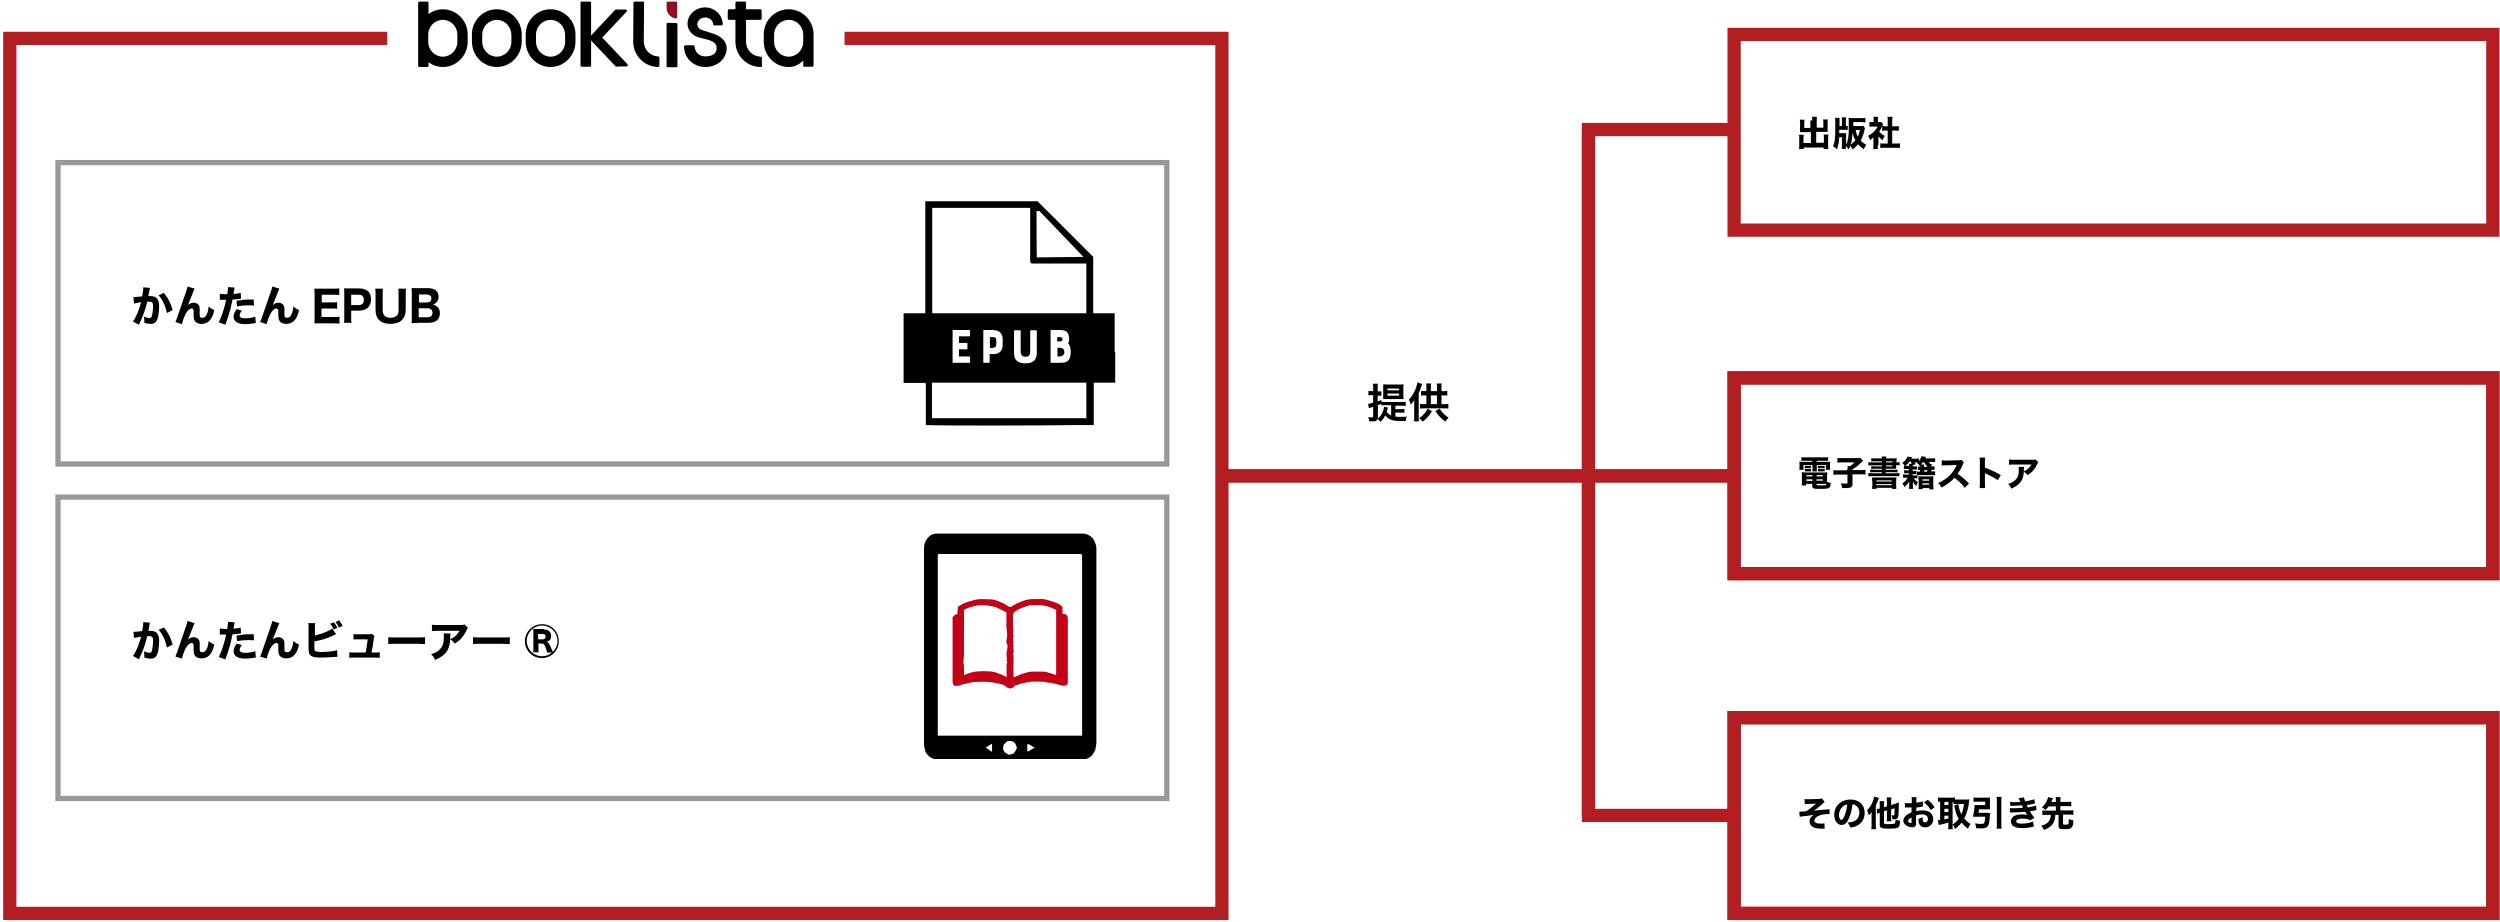 <?xml version="1.0" encoding="utf-8"?>
<!-- Generator: Adobe Illustrator 25.3.1, SVG Export Plug-In . SVG Version: 6.00 Build 0)  -->
<svg version="1.1" xmlns="http://www.w3.org/2000/svg" xmlns:xlink="http://www.w3.org/1999/xlink" x="0px" y="0px" width="944px"
	 height="348px" viewBox="0 0 944 348" style="enable-background:new 0 0 944 348;" xml:space="preserve">
<style type="text/css">
	.st0{fill:#8F0E1F;}
	.st1{fill:none;stroke:#B31E23;stroke-width:5;stroke-miterlimit:10;}
	.st2{fill:none;stroke:#989999;stroke-width:2;stroke-miterlimit:10;}
	.st3{fill:#C40017;}
</style>
<g id="レイヤー_1">
	<g id="レイヤー_1_2_">
		<g id="レイヤー_1_1_">
		</g>
	</g>
</g>
<g id="cont">
	<g>
		<g>
			<g>
				<g>
					<g>
						<g>
							<g>
								<path d="M252.2,25.4c-0.3,0-0.5-0.2-0.5-0.5V9.1c0-0.1,0-0.3,0.2-0.4c0.1-0.1,0.2-0.1,0.4-0.1l3,0.1c0.3,0,0.5,0.2,0.5,0.5
									v15.7c0,0.3-0.2,0.5-0.5,0.5H252.2z"/>
							</g>
							<g>
								<path d="M167.2,25.3c-1.7,0-3.4-0.5-4.8-1.4l-0.6-0.4v1.3c0,0.3-0.2,0.5-0.5,0.5h-2.9c-0.3,0-0.5-0.2-0.5-0.5V1.1
									c0-0.3,0.2-0.5,0.5-0.5h2.9c0.3,0,0.5,0.2,0.5,0.5v4.2l0.6-0.4c1.5-0.9,3.1-1.4,4.8-1.4c5.2,0,9.4,4.3,9.4,9.5v2.7
									C176.6,21,172.4,25.3,167.2,25.3L167.2,25.3z M167.2,7.5c-3,0-5.5,2.5-5.5,5.6v2.7c0,3.1,2.5,5.6,5.5,5.6
									c3,0,5.5-2.5,5.5-5.6v-2.7C172.7,10,170.3,7.5,167.2,7.5L167.2,7.5z"/>
							</g>
							<g>
								<path d="M303.8,25.3c-0.3,0-0.5-0.2-0.5-0.5v-1.9c-1.9,1.7-3.4,2.4-5.5,2.4c-5.2,0-9.4-4.3-9.4-9.6v-2.7
									c0-5.3,4.2-9.5,9.4-9.5c5.2,0,9.4,4.3,9.4,9.5v11.7c0,0.3-0.2,0.5-0.5,0.5H303.8z M297.8,7.5c-3,0-5.5,2.5-5.5,5.6v2.7
									c0,3.1,2.5,5.6,5.5,5.6c3,0,5.5-2.5,5.5-5.6v-2.7C303.3,10,300.9,7.5,297.8,7.5L297.8,7.5z"/>
							</g>
							<g>
								<path d="M187.6,25.3c-5.2,0-9.4-4.3-9.4-9.6v-2.7c0-5.3,4.2-9.5,9.4-9.5c5.2,0,9.4,4.3,9.4,9.5v2.7
									C197,21,192.7,25.3,187.6,25.3L187.6,25.3z M187.6,7.5c-3,0-5.5,2.5-5.5,5.6v2.7c0,3.1,2.5,5.6,5.5,5.6c3,0,5.5-2.5,5.5-5.6
									v-2.7C193,10,190.6,7.5,187.6,7.5L187.6,7.5z"/>
							</g>
							<g>
								<path d="M207.9,25.3c-5.2,0-9.4-4.3-9.4-9.6v-2.7c0-5.3,4.2-9.5,9.4-9.5c5.2,0,9.4,4.3,9.4,9.5v2.7
									C217.3,21,213,25.3,207.9,25.3L207.9,25.3z M207.9,7.5c-3,0-5.5,2.5-5.5,5.6v2.7c0,3.1,2.5,5.6,5.5,5.6c3,0,5.5-2.5,5.5-5.6
									v-2.7C213.3,10,210.9,7.5,207.9,7.5L207.9,7.5z"/>
							</g>
							<g>
								<path d="M287.1,25.3c-5.2-0.1-9.4-4.3-9.4-9.6V7.5h-2.4c-0.3,0-0.5-0.2-0.5-0.5V4c0-0.3,0.2-0.5,0.5-0.5h2.4V1.1
									c0-0.3,0.2-0.5,0.5-0.5h3c0.3,0,0.5,0.2,0.5,0.5v2.4h5.4c0.3,0,0.5,0.2,0.5,0.5v3c0,0.3-0.2,0.5-0.5,0.5h-5.4v8.3
									c0,3,2.4,5.5,5.5,5.6c0.3,0,0.5,0.2,0.5,0.5v3c0,0.1-0.1,0.3-0.2,0.4C287.4,25.3,287.3,25.3,287.1,25.3L287.1,25.3z"/>
							</g>
							<g>
								<path d="M248.5,25.3c-5.2-0.1-9.4-4.3-9.4-9.6l0.1-14.6c0-0.3,0.2-0.5,0.5-0.5h3c0.1,0,0.3,0.1,0.4,0.1
									c0.1,0.1,0.1,0.2,0.1,0.4l-0.1,14.6c0,3,2.4,5.5,5.4,5.6c0.3,0,0.5,0.2,0.5,0.5v3c0,0.1-0.1,0.3-0.1,0.4
									C248.8,25.3,248.6,25.3,248.5,25.3L248.5,25.3z"/>
							</g>
							<g>
								<path d="M266.3,25.3c-4.4,0-8-3.4-8-7.6c0-0.1,0-0.3,0.1-0.4c0.1-0.1,0.2-0.2,0.4-0.2h3c0.3,0,0.5,0.2,0.5,0.5
									c0.1,2.1,1.8,3.7,4,3.7c1.6,0,4.3-0.4,4.3-3.1c0-1.2-0.6-2.1-2-2.7c-0.8-0.4-1.6-0.6-2.5-0.8c-0.7-0.2-1.4-0.3-2.4-0.6
									c-2-0.6-4.1-2.5-4.1-5.1c0-3.4,3-6.2,6.7-6.2c3.5,0,6.5,2.8,6.6,6.2c0,0.1-0.1,0.3-0.1,0.4c-0.1,0.1-0.2,0.2-0.4,0.2h-2.6
									c-0.3,0-0.5-0.2-0.5-0.5c-0.1-1.4-1.4-2.5-3-2.5c-1.7,0-3,1.2-3,2.6c0,0.8,0.6,1.7,1.4,2c0.8,0.3,1.6,0.6,2.5,0.8l0.2,0.1
									c0.6,0.2,1.3,0.4,2.2,0.7c1.1,0.4,4.8,1.8,4.8,5.6C274.2,22.3,270.9,25.3,266.3,25.3L266.3,25.3z"/>
							</g>
							<g>
								<path d="M232.9,25.3c-0.1,0-0.3-0.1-0.4-0.2l-9.3-9.8v9.4c0,0.3-0.2,0.5-0.5,0.5h-3c-0.3,0-0.5-0.2-0.5-0.5V1.1
									c0-0.3,0.2-0.5,0.5-0.5h3c0.3,0,0.5,0.2,0.5,0.5v12.3l9-9.6c0.1-0.1,0.2-0.2,0.4-0.2h3.6c0.2,0,0.4,0.1,0.5,0.3
									c0.1,0.2,0,0.4-0.1,0.5l-9.2,9.8l9.5,10c0.1,0.2,0.2,0.4,0.1,0.6c-0.1,0.2-0.3,0.3-0.5,0.3H232.9z"/>
							</g>
						</g>
						<path class="st0" d="M255.2,7C255.2,7,255.2,7,255.2,7c-2-0.3-3.5-2-3.5-4V1.1c0-0.3,0.2-0.5,0.5-0.5h3c0.1,0,0.3,0.1,0.4,0.1
							c0.1,0.1,0.1,0.2,0.1,0.4v5.4c0,0.1-0.1,0.3-0.2,0.4C255.5,7,255.3,7,255.2,7L255.2,7z"/>
					</g>
				</g>
			</g>
			<g>
				<polyline class="st1" points="146.2,14.5 3.7,14.5 3.7,344.9 461.4,344.9 461.4,14.5 318.9,14.5 				"/>
			</g>
			<rect x="21.9" y="61.4" class="st2" width="418.7" height="113.8"/>
			<g>
				<path d="M50.4,112.2C50.5,112.2,50.5,112.2,50.4,112.2c0.6,0,2.5-0.2,3.3-0.3c0.3-1.7,0.4-2.6,0.4-3.2c0-0.1,0-0.1,0-0.2
					l2.5,0.2c0,0.2-0.1,0.3-0.1,0.5c0,0-0.1,0.8-0.4,2.1c-0.1,0.3-0.1,0.3-0.1,0.5c0.4,0,0.6,0,0.8,0c1.1,0,2,0.3,2.5,0.9
					c0.5,0.7,0.8,1.4,0.8,2.9c0,2.9-0.5,5.1-1.3,6c-0.5,0.5-1,0.7-1.9,0.7c-0.7,0-1.4-0.1-2.4-0.4c0-0.4,0-0.5,0-0.7
					c0-0.6,0-1-0.2-1.7c0.8,0.4,1.7,0.6,2.3,0.6c0.4,0,0.6-0.3,0.8-0.9c0.2-0.8,0.4-2.4,0.4-3.6c0-0.8-0.1-1.2-0.4-1.4
					c-0.2-0.2-0.5-0.3-1-0.3c-0.3,0-0.4,0-0.8,0c-0.6,2.6-1.4,5.1-2.9,8.2c-0.1,0.3-0.2,0.3-0.3,0.5l-2.2-1.2
					c1.1-1.4,2.4-4.6,3.1-7.3c-1.1,0.2-2.2,0.4-2.7,0.5L50.4,112.2z M61.9,110.6c1.6,1.9,2.6,4,3.3,6.5l-2.2,1.1
					c-0.5-2.7-1.6-5-3.1-6.7L61.9,110.6z"/>
				<path d="M73.5,109c-0.2,0.5-0.3,0.5-0.6,1.4c-0.1,0.2-0.1,0.2-0.8,2l-1.1,2.8c0.8-0.7,1.4-0.9,2.2-0.9c0.7,0,1.4,0.3,1.8,0.9
					c0.3,0.4,0.4,0.8,0.4,1.5c0,0.3,0,0.7,0,1.4c0,1.2,0,1.5,0.3,1.7c0.1,0.1,0.4,0.2,0.7,0.2c0.8,0,1.4-0.5,1.8-1.6
					c0.3-0.7,0.5-1.7,0.6-2.7c0.7,0.7,1.1,0.9,2.1,1.4c-0.3,1.5-0.7,2.6-1.4,3.5c-0.8,1.1-2,1.7-3.4,1.7c-1,0-1.8-0.3-2.3-0.8
					c-0.5-0.6-0.7-1.2-0.7-2.4c0-0.1,0-0.7,0-1.2c0-0.1,0-0.1,0-0.2c0-0.4,0-0.6-0.1-0.8c-0.1-0.2-0.3-0.4-0.6-0.4
					c-0.8,0-1.7,0.8-2.4,2.2c-0.5,1-1.1,2.7-1.3,3.7l-2.5-0.8c0.3-0.5,0.3-0.5,2.9-8.1c1.3-3.7,1.6-4.6,1.7-5.3L73.5,109z"/>
				<path d="M83,110.9c0.6,0.1,1.3,0.2,2.3,0.2c0.1,0,0.1,0,0.5,0c0.1-0.8,0.3-1.9,0.3-2.4c0,0,0-0.1,0-0.3l2.5,0.2
					c-0.1,0.4-0.1,0.4-0.3,1.6c-0.1,0.4-0.1,0.5-0.1,0.8c1.1-0.1,1.8-0.2,2.7-0.4l0.1,2.2c-0.3,0-0.3,0-0.9,0.1
					c-0.7,0.1-1.4,0.2-2.3,0.2c-0.3,1.4-0.5,2.4-0.9,4c-0.5,1.7-0.7,2.3-1.4,4.4c-0.2,0.4-0.3,0.8-0.4,1.1l-2.5-0.9
					c1.1-2.1,2.2-5.6,2.8-8.5H85l-1.7,0c-0.1,0-0.2,0-0.3,0L83,110.9z M91.3,117.3c-0.6,0.8-0.8,1.2-0.8,1.8c0,0.8,0.7,1.1,2.3,1.1
					c1.1,0,2.7-0.3,3.6-0.6l0.2,2.4c-0.3,0-0.4,0-0.8,0.1c-1.3,0.2-2.1,0.3-3.1,0.3c-1.5,0-2.5-0.2-3.3-0.7
					c-0.7-0.4-1.2-1.2-1.2-2.1s0.3-1.7,1.2-2.9L91.3,117.3z M95.9,115.4c-0.8-0.1-1.2-0.1-2.1-0.1c-1.7,0-2.7,0.1-4.3,0.4l-0.2-2.1
					c2.4-0.4,3.2-0.5,5-0.5c0.4,0,0.5,0,1.5,0L95.9,115.4z"/>
				<path d="M105.5,109c-0.2,0.5-0.3,0.5-0.6,1.4c-0.1,0.2-0.1,0.2-0.8,2l-1.1,2.8c0.8-0.7,1.4-0.9,2.2-0.9c0.7,0,1.4,0.3,1.8,0.9
					c0.3,0.4,0.4,0.8,0.4,1.5c0,0.3,0,0.7,0,1.4c0,1.2,0,1.5,0.3,1.7c0.1,0.1,0.4,0.2,0.7,0.2c0.8,0,1.4-0.5,1.8-1.6
					c0.3-0.7,0.5-1.7,0.6-2.7c0.7,0.7,1.1,0.9,2.1,1.4c-0.3,1.5-0.7,2.6-1.4,3.5c-0.8,1.1-2,1.7-3.4,1.7c-1,0-1.8-0.3-2.3-0.8
					c-0.5-0.6-0.7-1.2-0.7-2.4c0-0.1,0-0.7,0-1.2c0-0.1,0-0.1,0-0.2c0-0.4,0-0.6-0.1-0.8c-0.1-0.2-0.3-0.4-0.6-0.4
					c-0.8,0-1.7,0.8-2.4,2.2c-0.5,1-1.1,2.7-1.3,3.7l-2.5-0.8c0.3-0.5,0.3-0.5,2.9-8.1c1.3-3.7,1.6-4.6,1.7-5.3L105.5,109z"/>
				<path d="M128.2,122.2c-0.6-0.1-1.2-0.1-2.2-0.1h-5.1c-1.1,0-1.5,0-2.2,0c0.1-0.6,0.1-1.2,0.1-2.2v-8.7c0-0.9,0-1.4-0.1-2.2
					c0.7,0,1.1,0,2.2,0h5c0.9,0,1.4,0,2.2-0.1v2.5c-0.7-0.1-1.2-0.1-2.2-0.1h-4.4v2.9h3.6c0.9,0,1.5,0,2.2-0.1v2.5
					c-0.7-0.1-1.2-0.1-2.2-0.1h-3.7v3.2h4.6c1,0,1.5,0,2.2-0.1V122.2z"/>
				<path d="M129.9,122c0.1-0.7,0.1-1.3,0.1-2.2v-8.7c0-0.8,0-1.4-0.1-2.2c0.7,0,1.2,0,2.2,0h3.4c1.6,0,2.8,0.4,3.6,1.2
					c0.7,0.7,1,1.7,1,2.9c0,1.3-0.4,2.3-1.1,3.1c-0.8,0.8-2,1.2-3.6,1.2h-2.8v2.4c0,0.9,0,1.6,0.1,2.2H129.9z M135.4,115.2
					c1.3,0,2-0.7,2-2c0-0.6-0.2-1.1-0.5-1.4c-0.3-0.4-0.8-0.5-1.6-0.5h-2.7v3.9H135.4z"/>
				<path d="M153.3,109c-0.1,0.6-0.1,1.2-0.1,2.3v5.6c0,3.5-2.1,5.4-5.7,5.4c-1.9,0-3.5-0.5-4.4-1.5c-0.9-0.9-1.3-2.2-1.3-3.9v-5.6
					c0-1.1,0-1.7-0.1-2.3h2.9c-0.1,0.6-0.1,1.2-0.1,2.3v5.6c0,1,0.2,1.7,0.6,2.2c0.5,0.6,1.3,0.9,2.4,0.9c1.1,0,2-0.4,2.5-1
					c0.4-0.5,0.5-1.2,0.5-2.1v-5.6c0-1.1,0-1.7-0.1-2.3H153.3z"/>
				<path d="M157.6,122c-1.1,0-1.5,0-2.2,0c0.1-0.7,0.1-1.2,0.1-2.3v-8.7c0-0.8,0-1.4-0.1-2.2c0.8,0,1,0,2.2,0h4c2.5,0,4,1.2,4,3.2
					c0,1-0.3,1.7-0.9,2.3c-0.3,0.3-0.6,0.4-1.2,0.7c0.7,0.2,1.1,0.4,1.6,0.8c0.7,0.6,1,1.4,1,2.5c0,2.3-1.5,3.6-4.3,3.6H157.6z
					 M161.2,114.2c1.1,0,1.7-0.6,1.7-1.5c0-0.9-0.6-1.5-1.7-1.5h-3v3H161.2z M158.2,119.8h3.2c1.2,0,1.9-0.6,1.9-1.7s-0.7-1.7-2-1.7
					h-3.2V119.8z"/>
			</g>
			<line class="st1" x1="461.4" y1="179.7" x2="654.8" y2="179.7"/>
			<line class="st1" x1="461.4" y1="179.7" x2="654.8" y2="179.7"/>
			<line class="st1" x1="599.8" y1="48.9" x2="599.8" y2="307.9"/>
			<polyline class="st1" points="654.8,48.9 599.8,48.9 599.8,307.9 654.8,307.9 			"/>
			<rect x="654.8" y="13" class="st1" width="286.5" height="73.9"/>
			<rect x="654.8" y="142.7" class="st1" width="286.5" height="73.9"/>
			<rect x="654.8" y="142.7" class="st1" width="286.5" height="73.9"/>
			<rect x="654.8" y="271" class="st1" width="286.5" height="73.9"/>
			<rect x="654.8" y="271" class="st1" width="286.5" height="73.9"/>
			<path d="M420.9,133c0-0.2,0-0.4,0-0.6v-14.1h-8.1c0-7.2,0-14.3,0-21.3c-0.9-0.9-1.8-1.8-2.7-2.7c-0.9-0.9-1.8-1.8-2.7-2.7
				c-0.9-0.9-1.7-1.7-2.6-2.6c-0.9-0.9-1.7-1.7-2.6-2.6c-0.9-0.9-1.8-1.8-2.7-2.7c-0.9-0.9-1.7-1.8-2.6-2.6
				c-0.9-0.8-5.1-5.1-5.1-5.1c-0.4,0-0.8,0-1.3,0c-12.9,0-25.7,0-38.5,0c-0.8,0-1.7,0-2.5,0c0,0-0.1,0-0.1,0c0,14.1,0,28.2,0,42.3
				h-8.2v26.3h0.1c0,0,0,0,0,0c2.7,0,5.3,0,7.9,0c0.1,0,0.1,0,0.2,0.1c0.1,0,0.1,0.1,0.2,0.2c0,4.3,0,8.7,0,13.1c0,0.8,0,1.7,0,2.5
				c7.1,0.3,43.6,0.2,57.8,0h5.6v-0.2c0-0.8,0-1.6,0-2.4c0-4.4,0-8.9,0-13.4c2.7,0,5.3,0,8.1,0v-6.9c0-0.8,0-1.6,0-2.4
				c0-0.1,0-0.2,0-0.3V133z M410.2,99.5c0,6.3,0,12.5,0,18.8H352c0,0,0,0,0,0V78.5h37c0,6.8,0,13.7,0,20.5c0.2,0.2,0.3,0.3,0.5,0.5
				C396.3,99.5,403.2,99.5,410.2,99.5z M391.4,79.7c0.4,0,0.7,0,1.1,0c0.2,0.2,16.6,17.3,16.6,17.3l-17.6,0.2
				C391.4,94.7,391.4,80.6,391.4,79.7z M351.9,157.9v-13.4h0.8c0.5,0,1.1,0,1.6,0c18.6,0,37.2,0,55.9,0c0,4.4,0,8.9,0,13.4H351.9z
				 M359.8,137c-0.1,0-0.1-0.1-0.1-0.2v-12c0-0.1,0-0.2,0.1-0.2h6.3c0.1,0,0.2,0.1,0.2,0.2v2c0,0.1-0.1,0.2-0.2,0.2h-4v2.5h3.1
				c0.1,0,0.1,0.1,0.1,0.2v2c0,0.1,0,0.2-0.1,0.2h-3.1v2.7h4c0.1,0,0.2,0.1,0.2,0.2v2c0,0.1-0.1,0.2-0.2,0.2H359.8z M375.3,124.7
				c1,0,1.9,0.3,2.4,0.9c0.6,0.6,0.9,1.4,0.9,2.5v2.3c0,1-0.3,1.8-0.9,2.4c-0.6,0.6-1.4,0.9-2.4,0.9h-1.6v3.1c0,0.1-0.1,0.2-0.2,0.2
				h-2.1c-0.1,0-0.1-0.1-0.1-0.2v-12c0-0.1,0-0.2,0.1-0.2H375.3z M376.2,129.9v-1.2c0-0.6-0.1-1-0.4-1.2c-0.3-0.2-0.8-0.3-1.5-0.2
				h-0.5v4.1h0.5c0.6,0,1.1-0.1,1.4-0.3C376,130.9,376.2,130.5,376.2,129.9z M389,132.7v-7.8c0-0.1,0.1-0.2,0.2-0.2h2.1
				c0.1,0,0.2,0.1,0.2,0.2v8.4c0,2.6-1.4,3.9-4.3,3.9c-1.4,0-2.4-0.3-3.2-0.9c-0.7-0.6-1.1-1.6-1.1-3v-8.4c0-0.1,0.1-0.2,0.2-0.2
				h2.1c0.1,0,0.2,0.1,0.2,0.2v7.8c0,1.3,0.6,2,1.7,2h0.2c0.6,0,1-0.2,1.3-0.5C388.9,133.8,389,133.4,389,132.7z M403.7,127.9
				c0,0.8-0.1,1.4-0.4,1.8c0.7,0.6,1,1.7,1,3.3c0,1.6-0.4,2.7-1.1,3.3c-0.6,0.5-1.5,0.7-2.8,0.7h-3.6c-0.1,0-0.1-0.1-0.1-0.2v-12
				c0-0.1,0-0.2,0.1-0.2h3c1.3,0,2.2,0.2,2.8,0.5C403.4,125.8,403.7,126.6,403.7,127.9z M399.2,127.2v1.7h1.1c0.3,0,0.5-0.1,0.7-0.2
				c0.2-0.1,0.2-0.3,0.2-0.6c0-0.6-0.4-0.8-1.3-0.8H399.2z M399.9,134.6c0.6,0,1-0.1,1.4-0.4c0.4-0.3,0.6-0.7,0.6-1.2
				c0-0.5-0.1-0.9-0.4-1.2c-0.3-0.3-0.7-0.5-1.1-0.5h-1.1v3.3H399.9z"/>
			<rect x="21.9" y="187.7" class="st2" width="418.7" height="113.8"/>
			<g>
				<path d="M50.4,238.6C50.5,238.6,50.5,238.6,50.4,238.6c0.6,0,2.5-0.2,3.3-0.3c0.3-1.7,0.4-2.6,0.4-3.2c0-0.1,0-0.1,0-0.2
					l2.5,0.2c0,0.2-0.1,0.3-0.1,0.5c0,0-0.1,0.8-0.4,2.1c-0.1,0.3-0.1,0.3-0.1,0.5c0.4,0,0.6,0,0.8,0c1.1,0,2,0.3,2.5,0.9
					c0.5,0.7,0.8,1.4,0.8,2.9c0,2.9-0.5,5.1-1.3,6c-0.5,0.5-1,0.7-1.9,0.7c-0.7,0-1.4-0.1-2.4-0.4c0-0.4,0-0.5,0-0.7
					c0-0.6,0-1-0.2-1.7c0.8,0.4,1.7,0.6,2.3,0.6c0.4,0,0.6-0.3,0.8-0.9c0.2-0.8,0.4-2.4,0.4-3.7c0-0.8-0.1-1.2-0.4-1.4
					c-0.2-0.2-0.5-0.3-1-0.3c-0.3,0-0.4,0-0.8,0c-0.6,2.6-1.4,5.1-2.9,8.2c-0.1,0.3-0.2,0.3-0.3,0.5l-2.2-1.2
					c1.1-1.4,2.4-4.6,3.1-7.3c-1.1,0.2-2.2,0.4-2.7,0.5L50.4,238.6z M61.9,236.9c1.6,1.9,2.6,4,3.3,6.5l-2.2,1.1
					c-0.5-2.7-1.6-5-3.1-6.7L61.9,236.9z"/>
				<path d="M73.5,235.3c-0.2,0.5-0.3,0.5-0.6,1.4c-0.1,0.2-0.1,0.2-0.8,2l-1.1,2.8c0.8-0.7,1.4-0.9,2.2-0.9c0.7,0,1.4,0.3,1.8,0.9
					c0.3,0.4,0.4,0.8,0.4,1.5c0,0.3,0,0.7,0,1.4c0,1.2,0,1.5,0.3,1.7c0.1,0.1,0.4,0.2,0.7,0.2c0.8,0,1.4-0.5,1.8-1.6
					c0.3-0.7,0.5-1.7,0.6-2.7c0.7,0.7,1.1,0.9,2.1,1.4c-0.3,1.5-0.7,2.6-1.4,3.5c-0.8,1.1-2,1.7-3.4,1.7c-1,0-1.8-0.3-2.3-0.8
					c-0.5-0.6-0.7-1.2-0.7-2.4c0-0.1,0-0.7,0-1.2c0-0.1,0-0.1,0-0.2c0-0.4,0-0.6-0.1-0.8c-0.1-0.2-0.3-0.4-0.6-0.4
					c-0.8,0-1.7,0.8-2.4,2.2c-0.5,1-1.1,2.7-1.3,3.7l-2.5-0.8c0.3-0.5,0.3-0.5,2.9-8.1c1.3-3.7,1.6-4.6,1.7-5.3L73.5,235.3z"/>
				<path d="M83,237.3c0.6,0.1,1.3,0.2,2.3,0.2c0.1,0,0.1,0,0.5,0c0.1-0.8,0.3-1.9,0.3-2.4c0,0,0-0.1,0-0.3l2.5,0.2
					c-0.1,0.4-0.1,0.4-0.3,1.6c-0.1,0.4-0.1,0.5-0.1,0.8c1.1-0.1,1.8-0.2,2.7-0.4l0.1,2.2c-0.3,0-0.3,0-0.9,0.1
					c-0.7,0.1-1.4,0.2-2.3,0.2c-0.3,1.4-0.5,2.4-0.9,4c-0.5,1.7-0.7,2.3-1.4,4.4c-0.2,0.4-0.3,0.8-0.4,1.1l-2.5-0.9
					c1.1-2.1,2.2-5.6,2.8-8.5H85l-1.7,0c-0.1,0-0.2,0-0.3,0L83,237.3z M91.3,243.6c-0.6,0.8-0.8,1.2-0.8,1.8c0,0.8,0.7,1.1,2.3,1.1
					c1.1,0,2.7-0.3,3.6-0.6l0.2,2.4c-0.3,0-0.4,0-0.8,0.1c-1.3,0.2-2.1,0.3-3.1,0.3c-1.5,0-2.5-0.2-3.3-0.7
					c-0.7-0.4-1.2-1.2-1.2-2.1s0.3-1.7,1.2-2.9L91.3,243.6z M95.9,241.8c-0.8-0.1-1.2-0.1-2.1-0.1c-1.7,0-2.7,0.1-4.3,0.4l-0.2-2.1
					c2.4-0.4,3.2-0.5,5-0.5c0.4,0,0.5,0,1.5,0L95.9,241.8z"/>
				<path d="M105.5,235.3c-0.2,0.5-0.3,0.5-0.6,1.4c-0.1,0.2-0.1,0.2-0.8,2l-1.1,2.8c0.8-0.7,1.4-0.9,2.2-0.9c0.7,0,1.4,0.3,1.8,0.9
					c0.3,0.4,0.4,0.8,0.4,1.5c0,0.3,0,0.7,0,1.4c0,1.2,0,1.5,0.3,1.7c0.1,0.1,0.4,0.2,0.7,0.2c0.8,0,1.4-0.5,1.8-1.6
					c0.3-0.7,0.5-1.7,0.6-2.7c0.7,0.7,1.1,0.9,2.1,1.4c-0.3,1.5-0.7,2.6-1.4,3.5c-0.8,1.1-2,1.7-3.4,1.7c-1,0-1.8-0.3-2.3-0.8
					c-0.5-0.6-0.7-1.2-0.7-2.4c0-0.1,0-0.7,0-1.2c0-0.1,0-0.1,0-0.2c0-0.4,0-0.6-0.1-0.8c-0.1-0.2-0.3-0.4-0.6-0.4
					c-0.8,0-1.7,0.8-2.4,2.2c-0.5,1-1.1,2.7-1.3,3.7l-2.5-0.8c0.3-0.5,0.3-0.5,2.9-8.1c1.3-3.7,1.6-4.6,1.7-5.3L105.5,235.3z"/>
				<path d="M118.7,240c1.7-0.4,3.8-1,5.3-1.8c0.7-0.3,1-0.5,1.4-0.9l1.5,2.1c-0.2,0.1-0.3,0.1-0.5,0.3c-2.4,1.2-4.9,2-7.7,2.5v1.9
					c0,1.3,0,1.4,0.3,1.7c0.2,0.2,1.1,0.4,2.5,0.4c0.9,0,2.1-0.1,3.1-0.2c1.2-0.1,1.8-0.2,2.7-0.5l0.1,2.5c-0.3,0-0.6,0-1.6,0.1
					c-1.4,0.1-3.3,0.2-4.5,0.2c-2.1,0-3.2-0.2-3.9-0.7c-0.7-0.5-0.9-1.2-0.9-3.3v-7c0-1,0-1.4-0.1-2h2.6c-0.1,0.6-0.1,0.9-0.1,2V240
					z M126.1,235c0.7,0.9,0.9,1.2,1.3,2.1l-1.4,0.6c-0.3-0.8-0.7-1.4-1.3-2.2L126.1,235z M128,234.2c0.6,0.8,0.9,1.2,1.4,2.1
					l-1.4,0.7c-0.4-0.8-0.8-1.4-1.3-2.1L128,234.2z"/>
				<path d="M141.5,246.4c1,0,1.4,0,1.9-0.1v2.1c-0.4,0-1.1-0.1-1.9-0.1h-7.7c-0.8,0-1.4,0-1.9,0.1v-2.1c0.6,0.1,0.9,0.1,1.9,0.1
					h4.3c0.3-1.8,0.6-3.4,0.7-5h-3.5c-1,0-1.2,0-1.8,0.1v-2.1c0.6,0.1,0.9,0.1,1.9,0.1h3.9c0.5,0,0.7,0,1.1-0.2l1,0.9
					c-0.2,0.4-0.2,0.5-0.3,1.1c-0.2,1.7-0.4,3.3-0.8,5.1H141.5z"/>
				<path d="M146.6,240.6c0.7,0.1,1.3,0.1,2.9,0.1h8.1c1.6,0,2.2,0,2.9-0.1v2.6c-0.6,0-1.7-0.1-2.9-0.1h-8.1c-1.4,0-2.3,0-2.9,0.1
					V240.6z"/>
				<path d="M176.7,237.1c-0.2,0.3-0.3,0.3-0.5,0.8c-1.1,2.4-2.4,3.9-4.5,5.1c-0.6-0.8-0.9-1.1-1.7-1.6c-0.1,1.8-0.4,2.8-0.9,3.9
					c-0.9,1.7-2.3,2.8-4.8,3.9c-0.5-1.1-0.8-1.4-1.5-2.2c1.8-0.5,2.9-1.2,3.7-2.3c0.8-1,1.1-2.2,1.1-4.4c0-0.6,0-0.7-0.1-1.1h2.6
					c0,0.3,0,0.4-0.1,1.4c0,0.1,0,0.3,0,0.8c1.7-0.8,2.7-1.7,3.5-3.2h-7.9c-1,0-1.7,0-2.5,0.1v-2.4c0.8,0.1,1.2,0.1,2.5,0.1h8.3
					c0.9,0,1.1,0,1.5-0.2L176.7,237.1z"/>
				<path d="M178.6,240.6c0.7,0.1,1.3,0.1,2.9,0.1h8.1c1.6,0,2.2,0,2.9-0.1v2.6c-0.6,0-1.7-0.1-2.9-0.1h-8.1c-1.4,0-2.3,0-2.9,0.1
					V240.6z"/>
			</g>
			<path d="M413.6,283.1c-0.2,0.4-0.3,0.7-0.5,1c-0.6,1-1.3,1.9-2.5,2.3c-0.2,0.1-0.4,0.2-0.7,0.2c-0.2,0-0.3,0-0.5,0
				c-18.8,0-37.7,0-56.5,0c-0.2,0-0.3,0-0.2,0c-1.3-0.4-2-1.1-2.7-1.9c-0.2-0.2-0.5-0.5-0.5-0.8c-0.3-1-0.6-1.9-0.6-3
				c0-24.6,0-49.2,0-73.8c0-2,0.8-3.6,2.4-4.9c0.5-0.4,1.2-0.6,1.8-0.7c0.3,0,0.6,0,0.9,0c18.3,0,36.6,0,55,0c1,0,1.7,0.3,2.5,0.8
				c0.8,0.5,1.3,1.1,1.7,1.9c0.5,1.1,0.8,2,0.8,2.9c0,24.5,0,49,0,73.5C413.9,281.6,413.7,282.4,413.6,283.1z M354.1,277.8
				c18.3,0,36.4,0,54.5,0c0-22.8,0-45.5,0-68.2c-0.1-0.2-0.3-0.3-0.3-0.4c-18,0-36,0-53.9,0c-0.1,0.1-0.2,0.2-0.3,0.3
				C354.1,232.3,354.1,255.1,354.1,277.8z M384,282.3c-0.4-0.7-0.4-1.7-1.3-2.1c-1-0.5-1-0.5-2.4-0.3c-0.4,0.4-0.8,0.8-1.3,1.3
				c-0.1,0.5-0.2,1.1-0.3,1.6c0.3,0.6,0.5,0.9,0.6,1.2c0.5,0.3,1,0.6,1.5,1c0.5-0.1,1.1-0.2,1.6-0.3
				C383.5,284,383.6,283.1,384,282.3z M387.9,281c0,0.9,0,1.7,0,2.5c0.1,0.1,0.2,0.2,0.3,0.3c0.8-0.5,1.5-1,2.3-1.4
				c0-0.1,0-0.2,0-0.3C389.6,282.1,389.1,280.9,387.9,281z M372.2,282.3c0.9,0.6,1.6,1.1,2.4,1.6c0-1.1,0-2.1,0-3.1
				C373.8,281.3,373,281.7,372.2,282.3z"/>
			<path class="st3" d="M401.2,229.2c0,0.8,0,1.7,0,2.6c0.2,0,0.4,0,0.6,0c0.8,0.1,1.4,0.7,1.4,1.6c0,0.1,0,0.2,0,0.3
				c0,8.1,0,16.2,0,24.2c-0.1,0.3-0.2,0.5-0.3,0.7c-0.2,0.1-0.5,0.2-0.8,0.3c-1,0.2-1.9-0.3-2.8-0.5c-0.7-0.2-1.4-0.3-2.1-0.5
				c-0.7-0.2-1.5,0-2.2-0.3c-0.8-0.3-1.6-0.1-2.4-0.2c-0.8-0.1-1.6,0-2.3,0c-0.6,0-1.1-0.1-1.7,0.2c-0.4,0.2-1.1-0.2-1.6,0.3
				c-1.2-0.1-2.1,0.6-3.2,0.8c-0.3,0-0.6,0.2-0.7,0.4c-0.4,0.5-1,0.8-1.7,0.9c-0.1,0-0.3-0.1-0.5-0.2c-0.3-0.1-0.6-0.1-0.8-0.3
				c-1-1.2-2.5-1.2-3.8-1.5c-2.5-0.7-5.1-0.6-7.7-0.5c-1.1,0-2.1,0.3-3.2,0.5c-1,0.2-2.1,0.4-3,0.8c-0.7,0.4-1.4,0-2,0.2
				c-0.7-0.6-0.7-1.2-0.7-1.9c0-8.1,0-16.1,0-24.1c0.3-0.3,0.6-0.6,1.1-1c0,0,0.3,0,0.6,0c0-0.1,0.1-0.2,0.1-0.2c0-0.1,0-0.3,0-0.4
				c0.1-0.8,0.1-1.6,0.2-2.3c0.5-0.3,0.9-0.5,1.3-0.8c1.6-0.9,3.6-1.4,5.1-1.8c2-0.5,3.9-0.2,5.9-0.2c1.1,0,2.2,0.4,3.2,0.8
				c1.2,0.5,2.3,0.9,3.3,1.7c0.3,0.3,0.8,0.3,1.2,0.4c1.4-1,2.8-1.6,4.3-2.2c1.6-0.6,3.2-0.9,4.9-0.8c0.6,0,1.1,0,1.7,0
				c1.7-0.2,3.2,0.5,4.7,0.9c0.7,0.2,1.4,0.5,2.1,0.8C400,228.1,400.6,228.5,401.2,229.2z M398.8,254.7c0-8.2,0-16.3,0-24.3
				c-0.1-0.1-0.2-0.2-0.2-0.2c-2-1-4.1-1.7-6.3-1.7c-0.7,0-1.5,0-2.2,0c-0.7,0-1.4,0-2.1,0.3c-1.6,0.6-3.3,1-4.6,2.1
				c-0.2,0.2-0.4,0.2-0.6,0.4c-0.1,0.3-0.2,0.7-0.3,1.1c0,0.4,0,0.9,0,1.3c0,0.4,0,0.8,0,1.2c0,0.4,0,0.9,0,1.3c0,0.4,0.1,0.8,0,1.2
				c-0.1,0.4,0.4,0.7,0.1,1.1c-0.2,0.2,0,0.8,0,1.1c0,0.3,0.3,0.6,0,1c-0.2,0.3,0,0.8,0,1.3c0,0.4,0.1,0.8,0,1.2
				c-0.2,0.4,0.4,0.7,0.1,1.1c-0.2,0.2,0,0.8,0,1.1c0,0.4,0.2,0.7,0,1.1c-0.2,0.3-0.2,0.9,0,1.1c0.3,0.4-0.4,0.7,0.1,0.9
				c-0.1,0.4-0.1,0.8-0.1,1.1c0,0.4,0,0.8,0,1.2c0,0.4,0,0.9,0,1.3c0,0.4,0,0.8,0,1.2c0,0.4,0,0.9,0,1.3c0,0.4,0,0.8,0,1.2
				c0.3-0.1,0.6-0.1,0.8-0.2c0.8-0.4,1.5-0.7,2.3-1c1.6-0.5,3.1-1,4.8-0.9c1.1,0,2.2,0,3.2,0c0.7,0,1.4,0.1,2.1,0.4
				c0.9,0.4,1.8,0.3,2.6,0.9C398.4,254.8,398.6,254.7,398.8,254.7z M364,230.4c0,3.3,0,6.5,0,9.7c-0.1,3.2,0.2,6.3-0.2,9.5
				c-0.1,0.7,0.2,1.4,0.2,2.1c0,0.7,0,1.5,0,2.2c0,0.3,0,0.6,0,0.9c0.2,0,0.3,0,0.4,0c0.2,0,0.3-0.1,0.4-0.2c1.5-0.6,3-1,4.6-1.1
				c1.3-0.1,2.7-0.1,4,0c0.7,0,1.5,0.1,2.2,0.3c1.3,0.4,2.6,0.9,3.8,1.5c0.2,0.1,0.3,0.2,0.7,0.4c0-1.5,0-2.8,0-4.1
				c0-0.3-0.1-0.8,0-1c0.5-0.5,0.1-0.9-0.1-1.3c0.1-0.2,0.2-0.3,0.3-0.4c-0.1-0.4-0.2-0.7-0.2-0.9c0-1-0.1-1.9,0.2-2.9
				c0.2-0.7,0.2-1.5-0.2-2.2c-0.2-0.4-0.1-0.9,0-1.4c0-0.5,0.2-1,0.2-1.5c0-1.6-0.4-3.1-0.3-4.7c0.1-1.4,0-2.7,0-4.1
				c-1.3-0.6-2.5-1.3-3.7-1.8c-1.3-0.5-2.7-0.7-4.1-0.8c-1.5-0.1-3-0.1-4.4,0.3C366.6,229.2,365.2,229.5,364,230.4z"/>
		</g>
		<g>
			<path d="M211,242.1c0,3.6-2.9,6.4-6.4,6.4c-3.6,0-6.4-2.9-6.4-6.4c0-3.5,2.9-6.4,6.4-6.4C208.2,235.6,211,238.5,211,242.1z
				 M205.4,237.7c1.7,0,2.7,0.9,2.7,2.4c0,1.3-0.5,1.9-1.7,2.3c0.7,0.2,0.9,0.4,1.5,1.8c0.3,0.7,0.5,1.1,0.6,1.4
				c0.1,0.2,0.2,0.4,0.2,0.4c0,0.1,0,0.1,0.1,0.1c1.1-1.1,1.7-2.5,1.7-4.1c0-3.2-2.6-5.8-5.8-5.8c-3.2,0-5.8,2.6-5.8,5.8
				c0,3.2,2.6,5.8,5.8,5.8c1.4,0,2.7-0.5,3.7-1.4h-1.8c-0.1-0.3-0.2-0.8-0.5-1.7c-0.5-1.4-0.8-1.7-1.6-1.7h-1.2v1.7
				c0,0.7,0,1.1,0.1,1.6h-2.1c0.1-0.5,0.1-0.8,0.1-1.6v-5.7c0-0.7,0-1.1-0.1-1.5c0.5,0,0.8,0,1.5,0H205.4z M205,241.4
				c0.7,0,1-0.4,1-1.1c0-0.6-0.4-0.9-1-0.9h-1.8v2H205z"/>
		</g>
		<g>
			<g>
				<path d="M684.3,45.5c0-0.6,0-1-0.1-1.4h1.9c-0.1,0.4-0.1,0.7-0.1,1.4v2.7h2.5v-2c0-0.4,0-0.7-0.1-1.1h1.8
					c-0.1,0.4-0.1,0.7-0.1,1.2v2.6c0,0.4,0,0.7,0,0.9c-0.3,0-0.6,0-1,0h-3.3v4.1h2.9v-2c0-0.5,0-0.8-0.1-1.1h1.8
					c0,0.4-0.1,0.8-0.1,1.3v2.8c0,0.7,0,1.1,0.1,1.4h-1.8v-0.6h-7.5v0.6h-1.8c0.1-0.4,0.1-0.8,0.1-1.4v-2.7c0-0.5,0-1-0.1-1.3h1.8
					c0,0.3-0.1,0.6-0.1,1.1v2h2.8v-4.1h-3.1c-0.4,0-0.7,0-1,0c0-0.3,0-0.6,0-0.9v-2.6c0-0.4,0-0.9-0.1-1.2h1.8
					c0,0.3-0.1,0.6-0.1,1.1v2h2.3V45.5z"/>
				<path d="M704.2,48.4c-0.1,0.2-0.1,0.4-0.2,0.8c-0.3,1.5-0.8,2.8-1.4,3.9c0.7,0.7,1.1,1,2.1,1.6c-0.4,0.6-0.7,1-0.9,1.7
					c-1-0.7-1.5-1.2-2.2-1.9c-0.6,0.7-1.2,1.3-2.1,1.9c-0.2-0.5-0.5-0.9-0.8-1.4c-0.2,0.6-0.3,0.8-0.7,1.4c-0.4-0.6-0.6-0.9-1-1.3
					c0,0.5,0,0.8,0.1,1.1h-1.7c0.1-0.4,0.1-0.7,0.1-1.5v-2.9h-1c-0.1,2.1-0.4,3.2-0.9,4.6c-0.5-0.6-0.8-0.8-1.5-1.2
					c0.7-1.2,0.9-2.8,0.9-6.5v-2.9c0-0.6,0-1-0.1-1.3h1.7c0,0.2,0,0.3,0,0.4c0,0.3,0,0.3,0,0.9v1.8h0.9v-2.1c0-0.6,0-0.8-0.1-1.2
					h1.7c0,0.3-0.1,0.7-0.1,1.2v2.1c0.4,0,0.5,0,0.7-0.1v1.6c-0.2,0-0.5-0.1-1.1-0.1h-2.1l0,1.3h1.5c0.5,0,0.7,0,1.1,0
					c0,0.3,0,0.5,0,1v3.3c0.4-0.7,0.6-1.5,0.8-2.7c0.2-1.2,0.2-2.7,0.2-5.2c0-1.1,0-1.7-0.1-2.2c0.4,0.1,0.8,0.1,1.5,0.1h3.3
					c0.6,0,1.2,0,1.6-0.1v1.7c-0.4,0-1-0.1-1.5-0.1h-3.1v1.5h2.4c0.7,0,1.1,0,1.4-0.1L704.2,48.4z M698.8,54.6
					c0.7-0.5,1.2-0.9,1.8-1.6c-0.5-0.9-0.8-1.7-1.1-2.8C699.4,52.3,699.2,53.5,698.8,54.6z M700.7,49.1c0.2,1.2,0.5,1.8,0.8,2.5
					c0.4-0.8,0.6-1.4,0.8-2.5H700.7z"/>
				<path d="M709,54.9c0,0.6,0,1,0.1,1.4h-1.8c0.1-0.4,0.1-0.7,0.1-1.4v-3c-0.5,0.4-0.7,0.6-1.3,1c-0.2-0.7-0.4-1.2-0.7-1.6
					c0.9-0.5,1.5-0.9,2.2-1.6c0.6-0.6,1-1.1,1.4-1.9h-2c-0.5,0-0.8,0-1.1,0.1V46c0.3,0,0.6,0.1,1,0.1h0.6v-1c0-0.3,0-0.7-0.1-1h1.8
					c-0.1,0.3-0.1,0.6-0.1,1v1h0.5c0.4,0,0.6,0,0.8,0l0.7,0.8c-0.1,0.2-0.2,0.3-0.3,0.6c-0.4,0.9-0.7,1.5-1.2,2.2
					c0.6,0.7,1.2,1.2,2.1,1.6c-0.4,0.6-0.6,1-0.8,1.6c-0.7-0.4-1.1-0.8-1.6-1.4V54.9z M714.6,54.2h1.3c0.7,0,1.1,0,1.5-0.1v1.8
					c-0.5-0.1-1-0.1-1.5-0.1h-4.4c-0.5,0-1,0-1.5,0.1v-1.8c0.5,0.1,0.9,0.1,1.5,0.1h1.3v-4.9H712c-0.4,0-0.9,0-1.3,0.1v-1.8
					c0.4,0,0.7,0.1,1.3,0.1h0.8v-2.1c0-0.6,0-0.9-0.1-1.5h1.9c-0.1,0.5-0.1,0.8-0.1,1.5v2.1h1.2c0.6,0,0.9,0,1.3-0.1v1.8
					c-0.4,0-0.8-0.1-1.3-0.1h-1.2V54.2z"/>
				<path d="M681.6,174c-0.6,0-1,0-1.4,0v-1.4c0.5,0.1,1,0.1,1.6,0.1h7c0.6,0,1.1,0,1.5-0.1v1.4c-0.4,0-0.8,0-1.4,0H686v0.4h3.4
					c1,0,1.3,0,1.7-0.1c0,0.3-0.1,0.6-0.1,1.1v0.9c0,0.5,0,0.7,0.1,1.1h-1.6v-1.8H686v1.2c0,0.6,0,0.9,0.1,1.2h-1.8
					c0.1-0.4,0.1-0.7,0.1-1.2v-1.2H681v1.8h-1.6c0.1-0.4,0.1-0.6,0.1-1.1v-0.9c0-0.5,0-0.8-0.1-1.1c0.4,0,0.7,0.1,1.7,0.1h3.2V174
					H681.6z M690,182c0.5,0.2,0.9,0.3,1.3,0.4c-0.1,0.7-0.1,1-0.2,1.2c-0.3,0.9-0.8,1-3.8,1c-2.6,0-3-0.1-3-1.1v-0.8h-2.3v0.6h-1.7
					c0.1-0.4,0.1-0.9,0.1-1.4v-2.3c0-0.5,0-0.9-0.1-1.3c0.4,0,0.7,0.1,1.3,0.1h7.1c0.6,0,1,0,1.3-0.1c0,0.4-0.1,0.7-0.1,1.3v2.1V182
					z M681.5,175.9c0.2,0,0.3,0,0.6,0h1.1c0.3,0,0.5,0,0.6,0v0.9c-0.2,0-0.3,0-0.6,0h-1.1c-0.3,0-0.4,0-0.6,0V175.9z M681.5,177.1
					c0.2,0,0.3,0,0.6,0h1.1c0.3,0,0.5,0,0.6,0v0.9c-0.2,0-0.3,0-0.6,0h-1.1c-0.3,0-0.4,0-0.6,0V177.1z M682.1,179.4v0.5h2.3v-0.5
					H682.1z M682.1,181v0.6h2.3V181H682.1z M685.9,179.9h2.4v-0.5h-2.4V179.9z M685.9,181.5h2.4V181h-2.4V181.5z M685.9,183
					c0,0.1,0.1,0.2,0.2,0.2s0.9,0.1,1.6,0.1c0.9,0,1.5-0.1,1.7-0.1c0.1-0.1,0.2-0.2,0.2-0.5h-3.7V183z M686.5,175.9
					c0.2,0,0.3,0,0.6,0h1.3c0.3,0,0.5,0,0.6,0v0.9c0,0-0.1,0-0.1,0c-0.1,0-0.3,0-0.6,0h-1.3c-0.3,0-0.4,0-0.6,0V175.9z M686.5,177.1
					c0.2,0,0.3,0,0.6,0h1.3c0.3,0,0.5,0,0.6,0v0.9c-0.2,0-0.3,0-0.6,0h-1.3c-0.3,0-0.4,0-0.6,0V177.1z"/>
				<path d="M697.7,177.1c0-0.4,0-0.8-0.1-1.1h1c0.6-0.4,1.2-0.9,1.7-1.4h-4.8c-0.7,0-1.2,0-1.7,0.1v-1.8c0.5,0.1,0.9,0.1,1.7,0.1
					h5.8c0.7,0,0.9,0,1.2-0.1l1,1.1c-0.3,0.3-0.3,0.3-1.3,1.2c-0.6,0.6-1.6,1.4-2.7,2v0.3h3c0.9,0,1.4,0,1.9-0.1v1.8
					c-0.5-0.1-1-0.1-1.9-0.1h-3v3.6c0,1.2-0.5,1.6-2.5,1.6c-0.2,0-0.3,0-1.4,0c-0.1-0.9-0.2-1.2-0.5-1.8c0.8,0.1,1.2,0.1,1.9,0.1
					c0.5,0,0.6,0,0.6-0.3v-3.1h-3.4c-0.8,0-1.3,0-1.9,0.1v-1.8c0.5,0.1,1,0.1,1.9,0.1h3.3V177.1z"/>
				<path d="M710.6,174.2h-2.7c-0.6,0-0.9,0-1.3,0.1V173c0.4,0.1,0.9,0.1,1.5,0.1h2.5c0-0.3,0-0.4-0.1-0.7h1.8
					c-0.1,0.2-0.1,0.3-0.1,0.7h2.6c0.6,0,1,0,1.4-0.1c0,0.2-0.1,0.5-0.1,1.1v0.5h0.1c0.5,0,0.7,0,1.1-0.1v1.2
					c-0.3,0-0.6-0.1-1.2-0.1h-0.1v0.5c0,0.5,0,0.8,0,0.9c-0.4,0-0.7,0-1.3,0h-2.7v0.4h3.1c0.7,0,1,0,1.4-0.1v1.1
					c-0.4,0-0.8-0.1-1.4-0.1h-3.1v0.4h3.7c0.7,0,1.1,0,1.5-0.1v1.3c-0.5-0.1-1-0.1-1.5-0.1H707c-0.6,0-1.1,0-1.5,0.1v-1.3
					c0.4,0,0.9,0.1,1.5,0.1h3.6v-0.4h-3c-0.6,0-1,0-1.4,0.1v-1.1c0.4,0,0.7,0.1,1.4,0.1h3v-0.4h-2.7c-0.6,0-1,0-1.3,0.1V176
					c0.4,0,0.7,0.1,1.3,0.1h2.7v-0.4H707c-0.6,0-1,0-1.5,0.1v-1.3c0.4,0,0.9,0.1,1.5,0.1h3.6V174.2z M706.9,181.6c0-0.8,0-1,0-1.3
					c0.3,0,0.5,0,1.3,0h6.5c0.9,0,1,0,1.4,0c0,0.3-0.1,0.6-0.1,1.3v1.6c0,0.7,0,1.1,0.1,1.4h-1.7v-0.4h-5.8v0.4h-1.7
					c0-0.4,0.1-0.8,0.1-1.4V181.6z M708.5,181.8h5.8v-0.4h-5.8V181.8z M708.5,183.2h5.8v-0.4h-5.8V183.2z M714.6,174.6v-0.4h-2.4
					v0.4H714.6z M712.2,176.1h2.4v-0.4h-2.4V176.1z"/>
				<path d="M720.8,174.6c-0.4,0.5-0.8,0.9-1.4,1.4c-0.3-0.5-0.6-0.7-1.1-1.2c0.7-0.5,1-0.8,1.4-1.3c0.3-0.4,0.4-0.7,0.6-1.1
					l1.7,0.2c-0.1,0.2-0.2,0.4-0.3,0.6h1.7c0.6,0,0.9,0,1.2-0.1v1c0.5-0.6,0.7-1,0.9-1.8l1.7,0.2c-0.1,0.3-0.1,0.3-0.2,0.6h2.4
					c0.7,0,0.9,0,1.3-0.1v1.5c-0.4-0.1-0.7-0.1-1.3-0.1h-1c0.2,0.4,0.3,0.4,0.4,0.8h0.6c0,0.2-0.1,0.4-0.1,0.8v0.1h0.4
					c0.4,0,0.6,0,0.8,0v1.3c-0.2,0-0.4,0-0.8,0h-0.4v0.6h0.6c0.4,0,0.6,0,0.8,0v1.4c-0.2,0-0.4,0-0.8,0h-5.2c-0.3,0-0.5,0-0.7,0v1.2
					c-0.2,0-0.4,0-0.8,0h-0.6c0.5,0.6,1,1.1,1.6,1.5c-0.4,0.7-0.5,0.9-0.6,1.4c-0.6-0.5-0.8-0.7-1.3-1.6c0,0.2,0,0.2,0,0.4
					c0,0,0,0.3,0,0.4v0.6c0,0.6,0,1,0.1,1.3h-1.6c0.1-0.4,0.1-0.6,0.1-1.3v-0.7c0-0.3,0-0.5,0-0.8c-0.5,0.9-0.9,1.3-1.7,2.1
					c-0.2-0.4-0.5-0.9-0.9-1.3c0.9-0.6,1.6-1.4,2-2.2h-0.9c-0.3,0-0.5,0-0.8,0v-1.3c0.2,0,0.5,0.1,0.8,0.1h1.4v-0.5h-1.1
					c-0.3,0-0.4,0-0.7,0v-1.2c0.2,0,0.4,0.1,0.7,0.1h1.1v-0.5h-1.2c-0.3,0-0.5,0-0.7,0v-1.3c0.2,0,0.5,0.1,0.8,0.1h1.2
					c0-0.4,0-0.6-0.1-0.8h1.1c-0.2-0.3-0.2-0.5-0.4-0.8H720.8z M723,174.6c0.2,0.3,0.3,0.4,0.4,0.7l-1.1,0.3c0,0.1,0,0.2,0,0.5h0.9
					c0.4,0,0.6,0,0.7,0v1.2c-0.2,0-0.4,0-0.8,0h-0.9v0.5h0.7c0.3,0,0.5,0,0.7,0v1.2c-0.2,0-0.4,0-0.7,0h-0.7v0.5h0.9
					c0.3,0,0.6,0,0.7,0V178c0.2,0,0.4,0.1,0.8,0.1h0.4v-0.6H725c-0.3,0-0.5,0-0.7,0v-1.3c0.3,0,0.4,0,0.8,0v-0.1c0-0.1,0-0.2,0-0.4
					l-0.2,0.2c-0.3-0.5-0.6-0.7-1.1-1.1c0.1-0.1,0.2-0.1,0.3-0.2c-0.2,0-0.2,0-0.3,0H723z M724.4,181.2c0-0.6,0-0.9,0-1.4
					c0.4,0,0.8,0.1,1.4,0.1h2.8c0.7,0,1.1,0,1.5-0.1c-0.1,0.4-0.1,0.8-0.1,1.4v2.2c0,0.6,0,1,0.1,1.4h-1.6v-0.5h-2.5v0.4h-1.6
					c0.1-0.4,0.1-0.7,0.1-1.4V181.2z M727.2,175.7c-0.1-0.3-0.3-0.6-0.6-1.1H726c-0.2,0.3-0.3,0.5-0.6,0.8h1.2
					c0,0.2-0.1,0.4-0.1,0.8v0.1h1.1v-0.1c0-0.2,0-0.4,0-0.5L727.2,175.7z M725.9,181.5h2.5V181h-2.5V181.5z M725.9,183h2.5v-0.5
					h-2.5V183z M727.7,178.1v-0.6h-1.1v0.6H727.7z"/>
				<path d="M741.9,184.2c-1.1-1.4-2.4-2.7-3.9-3.8c-1.2,1.4-2.9,2.7-4.9,3.7c-0.4-0.8-0.6-1.1-1.3-1.7c1.2-0.5,1.9-0.9,2.9-1.6
					c1.4-1,2.6-2.3,3.4-3.8c0.2-0.3,0.4-0.8,0.7-1.4l-3.8,0.1c-1.1,0-1.3,0-1.8,0.1l0-2c0.4,0.1,0.8,0.1,1.6,0.1c0.1,0,0.2,0,0.2,0
					l4.5-0.1c0.7,0,0.8,0,1.1-0.2l1,1c-0.2,0.2-0.3,0.4-0.4,0.7c-0.6,1.5-1.2,2.5-2,3.6c1.7,1.2,2,1.5,4.3,3.6L741.9,184.2z"/>
				<path d="M747.5,184.2c0.1-0.5,0.1-1,0.1-1.8v-7.8c0-0.9,0-1.3-0.1-1.8h2.1c-0.1,0.5-0.1,0.8-0.1,1.8v2c2,0.7,3.8,1.5,6,2.8
					l-1.1,1.9c-1.2-0.8-2.9-1.7-4.4-2.4c-0.2-0.1-0.3-0.1-0.5-0.2v3.8c0,0.8,0,1.3,0.1,1.8H747.5z"/>
				<path d="M769.7,174.6c-0.2,0.2-0.2,0.3-0.4,0.6c-0.9,1.9-2,3.2-3.7,4.2c-0.5-0.6-0.8-0.9-1.4-1.3c-0.1,1.4-0.3,2.3-0.8,3.2
					c-0.7,1.4-1.9,2.3-3.9,3.2c-0.4-0.9-0.6-1.1-1.2-1.8c1.4-0.4,2.4-1,3.1-1.9c0.7-0.8,0.9-1.8,0.9-3.6c0-0.5,0-0.6-0.1-0.9h2.1
					c0,0.2,0,0.3-0.1,1.1c0,0.1,0,0.2,0,0.6c1.4-0.7,2.2-1.4,2.9-2.6h-6.5c-0.8,0-1.4,0-2,0.1v-2c0.7,0.1,1,0.1,2,0.1h6.8
					c0.7,0,0.9,0,1.2-0.1L769.7,174.6z"/>
				<path d="M681.4,301.7c0.4,0.1,0.7,0.1,1.4,0.1c1.2,0,3-0.1,3.9-0.1c0.7-0.1,1-0.1,1.3-0.2l1,1.3c-0.3,0.2-0.4,0.3-0.8,0.7
					c-1,0.9-1.9,1.7-3.3,2.6c1-0.1,2.1-0.2,3.2-0.3c0.7-0.1,1.3-0.1,1.4-0.1c0.4,0,0.7-0.1,0.8-0.1c0.2,0,0.3,0,0.5-0.1l0.1,1.9
					c-0.2,0-0.2,0-0.4,0c-1.6,0-2.7,0.2-3.7,0.6c-1,0.4-1.7,1.2-1.7,1.8c0,0.8,0.8,1.2,2.4,1.2c0.5,0,0.9,0,1.4-0.1l0.1,2
					c-0.2,0-0.2,0-0.3,0c-0.1,0-0.1,0-0.9,0c-0.1,0-0.2,0-0.2,0c-0.6,0-1.4-0.1-1.9-0.2c-1.5-0.3-2.4-1.3-2.4-2.5
					c0-0.6,0.2-1.2,0.6-1.7c0.3-0.3,0.5-0.5,1-0.8c-0.2,0-0.7,0.1-1.5,0.2c-0.7,0.1-0.7,0.1-1.2,0.2c-0.4,0-1,0.1-1.9,0.2
					c-0.2,0-0.4,0.1-0.7,0.1l-0.2-1.9c0.1,0,0.2,0,0.3,0c0.5,0,1.5-0.1,2.4-0.2c1.1-0.7,2.1-1.5,3.7-2.9c-0.7,0.1-1,0.1-3.3,0.2
					c-0.5,0-0.6,0-1,0.1L681.4,301.7z"/>
				<path d="M698.1,309.1c-0.7,1.7-1.6,2.4-2.7,2.4c-1.6,0-2.8-1.6-2.8-3.8c0-1.5,0.5-2.9,1.5-3.9c1.1-1.2,2.7-1.9,4.6-1.9
					c3.3,0,5.4,2,5.4,5c0,2.4-1.2,4.2-3.3,5.1c-0.6,0.2-1.2,0.4-2.1,0.5c-0.3-0.8-0.5-1.2-1-1.9c1.2-0.1,2-0.3,2.6-0.6
					c1.1-0.6,1.8-1.8,1.8-3.2c0-1.2-0.5-2.1-1.4-2.7c-0.4-0.2-0.7-0.4-1.2-0.4C699.3,305.8,698.8,307.6,698.1,309.1z M696,304.4
					c-1,0.8-1.6,2-1.6,3.4c0,1,0.4,1.8,0.9,1.8c0.4,0,0.8-0.5,1.2-1.6c0.5-1.2,0.9-2.8,1-4.2C697,303.8,696.5,304,696,304.4z"/>
				<path d="M706.7,308c0-0.1,0-0.6,0-1.4c-0.3,0.4-0.6,0.9-1,1.3c-0.2-0.7-0.4-1.1-0.7-1.9c0.9-0.9,1.7-2.1,2.2-3.5
					c0.3-0.7,0.4-1.2,0.5-1.7l1.8,0.5c-0.1,0.4-0.2,0.5-0.3,0.7c-0.3,0.9-0.5,1.3-0.9,2.1v7.4c0,0.6,0,1.1,0.1,1.6h-1.8
					c0.1-0.5,0.1-0.9,0.1-1.6V308z M711.4,306.3v4.4c0,0.2,0.1,0.3,0.3,0.4c0.3,0.1,0.7,0.1,1.5,0.1c1.4,0,1.9-0.1,2.2-0.2
					c0.2-0.2,0.3-0.4,0.4-1.5c0.7,0.2,1,0.3,1.7,0.5c-0.1,1.5-0.3,2.1-0.7,2.4c-0.5,0.4-1.5,0.5-3.8,0.5c-2.5,0-3.2-0.3-3.2-1.4
					v-4.6c-0.6,0.2-0.7,0.2-1,0.4l-0.1-1.8c0.3,0,0.4-0.1,1.1-0.2v-1.4c0-0.7,0-1-0.1-1.4h1.8c-0.1,0.4-0.1,0.7-0.1,1.3v1l1.1-0.3
					v-2c0-0.6,0-0.9-0.1-1.4h1.8c-0.1,0.4-0.1,0.8-0.1,1.3v1.6l1.8-0.6c0.5-0.2,0.8-0.3,1.1-0.4c0,0.3,0,0.4,0,0.8
					c0,2-0.1,3.9-0.2,4.5c-0.2,0.8-0.6,1.1-1.7,1.1c-0.1,0-0.2,0-0.5,0c-0.1-0.7-0.1-1-0.3-1.6c0.3,0.1,0.5,0.1,0.7,0.1
					c0.2,0,0.3-0.1,0.3-0.4c0.1-0.5,0.1-1.1,0.1-2.3l-1.3,0.4v3.2c0,0.6,0,0.9,0.1,1.3h-1.8c0.1-0.4,0.1-0.7,0.1-1.4v-2.7
					L711.4,306.3z"/>
				<path d="M726.1,304.6c-0.3,0-0.4,0-0.9,0.1c-0.7,0.1-1,0.2-1.6,0.2v1.4c0.9-0.2,1.4-0.3,2.3-0.3c1.2,0,2.1,0.2,2.8,0.7
					c0.8,0.6,1.3,1.5,1.3,2.6c0,1.8-1.3,3.1-3.1,3.1c-1.6,0-2.5-1-2.5-2.9c0-0.1,0-0.2,0-0.3c0.8-0.2,1.1-0.3,1.7-0.7
					c-0.1,0.3-0.1,0.5-0.1,0.7c0,0.9,0.3,1.3,0.9,1.3c0.7,0,1.1-0.5,1.1-1.3c0-1-0.9-1.7-2.2-1.7c-0.8,0-1.5,0.1-2.3,0.4v2.5
					c0,1,0,1.3-0.2,1.5c-0.2,0.3-0.7,0.5-1.2,0.5c-0.8,0-1.7-0.3-2.3-0.7c-0.7-0.5-1.1-1.1-1.1-1.8c0-0.7,0.4-1.4,1.2-2.1
					c0.5-0.4,1.1-0.7,1.9-1.1v-1.8c-0.7,0-1,0-1.2,0c-0.1,0-0.1,0-0.8,0c-0.1,0-0.2,0-0.2,0c-0.1,0-0.2,0-0.3,0l0-1.7
					c0.4,0.1,1,0.1,1.7,0.1c0.1,0,0.2,0,0.6,0c0.2,0,0.2,0,0.3,0v-0.7c0-0.9,0-1.2-0.1-1.6h1.9c-0.1,0.5-0.1,0.7-0.1,1.5v0.6
					c0.8-0.1,1.8-0.3,2.5-0.5L726.1,304.6z M721.8,308.7c-0.8,0.4-1.3,0.9-1.3,1.4c0,0.2,0.1,0.4,0.4,0.5c0.2,0.1,0.5,0.2,0.7,0.2
					c0.2,0,0.2-0.1,0.2-0.5V308.7z M729.1,305.9c-0.6-1.1-1.6-2.1-2.6-2.9l1.4-1c1.2,0.9,1.9,1.7,2.6,2.8L729.1,305.9z"/>
				<path d="M737.3,311.6c0,0.7,0,1.1,0.1,1.5h-1.8c0.1-0.4,0.1-0.9,0.1-1.4v-1.1c-1,0.3-2.3,0.7-2.7,0.7c-0.4,0.1-0.7,0.2-0.9,0.2
					l-0.4-1.8c0.3,0,0.4,0,0.9-0.1v-6.9c-0.4,0-0.5,0-0.8,0.1v-1.7c0.4,0.1,0.8,0.1,1.2,0.1h3.9c0.6,0,0.9,0,1.3-0.1v0.8
					c0.3,0,0.5,0,0.9,0h3.4c0.3,0,0.7,0,1.1-0.1c0,0.2-0.1,0.5-0.1,0.9c-0.2,2.3-0.8,4.5-1.8,6.3c0.8,1,1.3,1.4,2.4,2.1
					c-0.4,0.6-0.7,1.1-1,1.8c-1.1-0.8-1.6-1.3-2.4-2.3c-0.8,1-1.3,1.5-2.5,2.4c-0.3-0.7-0.4-1-0.8-1.7V311.6z M734.2,304h1.5v-1.2
					h-1.5V304z M734.2,306.6h1.5v-1.2h-1.5V306.6z M734.2,309.4c0.6-0.1,0.8-0.2,1.5-0.3V308h-1.5V309.4z M737.3,311.3
					c0.6-0.4,0.7-0.4,1-0.7c0.5-0.4,0.9-0.9,1.3-1.4c-0.8-1.3-1.2-2.6-1.7-5l1.5-0.6H739c-0.6,0-1,0-1.3,0.1v-0.8
					c-0.3,0-0.3,0-0.4,0V311.3z M739.4,303.6c0.1,0.2,0.1,0.2,0.2,0.9c0.2,1.1,0.6,2.1,1,3c0.5-1.1,0.8-2.3,1-3.9H739.4z"/>
				<path d="M750.5,307c0.5,0,0.7,0,1-0.1c0,0.3,0,0.4-0.1,0.7c0,1.1-0.2,2.7-0.4,3.5c-0.2,0.8-0.7,1.3-1.3,1.5
					c-0.4,0.1-0.8,0.2-1.5,0.2c-0.5,0-1.2,0-2-0.1c-0.1-0.7-0.2-1.1-0.4-1.8c1,0.2,1.8,0.2,2.5,0.2c0.5,0,0.8-0.1,0.9-0.3
					c0.2-0.4,0.4-1.2,0.4-2.4h-3.6c-0.4,0-0.7,0-1,0c0.3-1.4,0.6-3.1,0.6-4.4c0.3,0,0.5,0,1,0h3v-1.3h-3c-0.5,0-1,0-1.4,0.1v-1.7
					c0.4,0.1,0.9,0.1,1.5,0.1h3.4c0.6,0,1,0,1.3-0.1c0,0.3,0,0.7,0,1.1v2.3c0,0.4,0,0.7,0,1.1c-0.3,0-0.7,0-1.2,0h-2.9
					c-0.1,0.5-0.1,0.8-0.2,1.3H750.5z M755.8,301c-0.1,0.5-0.1,0.8-0.1,1.5v8.7c0,0.9,0,1.2,0.1,1.7h-1.9c0.1-0.6,0.1-0.9,0.1-1.8
					v-8.7c0-0.8,0-1-0.1-1.5H755.8z"/>
				<path d="M759,302.8c0.4,0,0.9,0.1,1.4,0.1c0.8,0,2-0.1,2.5-0.1c0-0.1,0-0.1-0.2-0.4c0,0-0.1-0.2-0.2-0.4
					c-0.1-0.3-0.2-0.4-0.3-0.6l2-0.3c0.1,0.4,0.2,0.7,0.5,1.5c1.3-0.2,2.6-0.5,3.5-0.8l0.2,1.6c-1.5,0.3-2.7,0.6-3.1,0.6
					c0.2,0.4,0.2,0.4,0.4,0.9c1.6-0.3,2.4-0.5,3.1-0.7l0.2,1.7c-0.2,0-0.7,0.1-1.6,0.3c-0.6,0.1-0.7,0.1-0.9,0.2
					c0.7,1.1,0.8,1.3,1.7,2.4l-1.5,0.9c-0.9-0.4-1.7-0.6-2.9-0.6c-1.6,0-2.5,0.4-2.5,1c0,0.4,0.3,0.6,0.9,0.8
					c0.3,0.1,0.9,0.1,1.4,0.1c1.4,0,3.2-0.4,4.1-0.8l0.3,1.9c-0.4,0.1-0.4,0.1-0.9,0.2c-1.2,0.3-2.4,0.4-3.6,0.4
					c-1.8,0-3.1-0.4-3.7-1.2c-0.3-0.4-0.5-0.9-0.5-1.4c0-0.9,0.6-1.7,1.5-2.1c0.7-0.3,1.6-0.5,2.7-0.5c0.8,0,1.5,0.1,2.1,0.2
					c-0.1-0.1-0.1-0.1-0.3-0.3c-0.2-0.2-0.2-0.2-0.4-0.6c-0.1-0.2-0.1-0.2-0.2-0.3c-1.2,0.2-2.5,0.2-5.1,0.3c-0.2,0-0.3,0-0.6,0
					l-0.1-1.7c0.4,0.1,0.6,0.1,1.3,0.1c1.4,0,2.5-0.1,3.7-0.2c-0.1-0.1-0.1-0.2-0.2-0.4c-0.1-0.3-0.1-0.3-0.2-0.5
					c-1.4,0.1-1.8,0.1-3.9,0.2c-0.2,0-0.3,0-0.5,0L759,302.8z"/>
				<path d="M773.6,304.4c-0.5,0.7-0.6,0.9-1.3,1.5c-0.4-0.5-0.8-0.8-1.3-1.1c0.8-0.6,1.4-1.3,1.8-2.3c0.3-0.5,0.4-1,0.6-1.5
					l1.8,0.4c0,0-0.2,0.4-0.4,1c-0.1,0.1-0.1,0.2-0.2,0.4h1.7v-0.5c0-0.5,0-0.9-0.1-1.3h1.9c-0.1,0.4-0.1,0.8-0.1,1.3v0.5h2.6
					c0.7,0,1.1,0,1.5-0.1v1.8c-0.4-0.1-0.8-0.1-1.5-0.1H778v1.6h3.4c0.7,0,1.1,0,1.5-0.1v1.8c-0.4-0.1-0.9-0.1-1.5-0.1H779v3.5
					c0,0.2,0.2,0.3,0.8,0.3c0.8,0,1-0.1,1.2-0.2c0.1-0.2,0.2-0.8,0.2-2c0.7,0.4,1,0.4,1.7,0.6c-0.1,1.5-0.2,2.2-0.6,2.6
					c-0.4,0.5-1,0.7-2.8,0.7c-0.8,0-1.2,0-1.5-0.1c-0.5-0.2-0.7-0.5-0.7-1v-4.3h-1.2c-0.1,1.7-0.4,2.5-1,3.4c-0.7,1-1.7,1.7-3.3,2.3
					c-0.3-0.6-0.5-1-1-1.6c1.2-0.3,1.9-0.7,2.5-1.3c0.7-0.7,1-1.4,1.1-2.8h-1.7c-0.6,0-1.1,0-1.5,0.1v-1.8c0.4,0.1,0.9,0.1,1.5,0.1
					h3.6v-1.6H773.6z"/>
			</g>
		</g>
		<g>
			<path d="M526.9,157.3c0.5,0.1,1,0.1,1.7,0.1c1,0,1.8,0,2.6-0.1c-0.2,0.6-0.3,1-0.4,1.7c-0.5,0-1.1,0-1.6,0
				c-2.2,0-3.5-0.2-4.4-0.7c-0.6-0.3-1.2-0.8-1.8-1.4c-0.5,1.1-0.8,1.4-1.7,2.4c-0.5-0.5-0.5-0.6-1.2-1.1c-0.2,0.7-0.6,0.9-1.8,0.9
				c-0.3,0-0.7,0-1.3,0c0-0.7-0.1-1-0.4-1.6c0.6,0.1,1,0.1,1.3,0.1c0.5,0,0.6-0.1,0.6-0.5v-3.5c-0.4,0.1-0.6,0.2-0.8,0.3
				c-0.4,0.1-0.6,0.2-0.8,0.3l-0.3-1.7c0.4,0,1-0.2,1.9-0.5v-2.8h-0.7c-0.4,0-0.7,0-1.1,0.1v-1.7c0.4,0.1,0.7,0.1,1.2,0.1h0.6v-1.2
				c0-0.8,0-1.1-0.1-1.6h1.9c-0.1,0.5-0.1,0.8-0.1,1.6v1.3h0.5c0.6,0,0.6,0,0.7,0c0,0,0.1,0,0.1,0c0,0,0.1,0,0.1,0v1.6
				c-0.3,0-0.6,0-0.9,0h-0.5v2.2c0.6-0.2,0.7-0.3,1.4-0.6v0.7c0.4,0,0.8,0.1,1.3,0.1h6.5c0.6,0,1,0,1.4-0.1v1.6
				c-0.4-0.1-0.8-0.1-1.4-0.1h-2.5v1.3h2c0.6,0,1,0,1.4-0.1v1.5c-0.4-0.1-0.8-0.1-1.4-0.1h-2V157.3z M524.1,153.9
				c0,0.1-0.1,0.3-0.3,0.9c-0.1,0.2-0.1,0.3-0.2,0.6c0.4,0.7,0.9,1.1,1.7,1.5v-3.9h-2.5c-0.6,0-0.9,0-1.2,0.1v-0.6
				c-0.5,0.2-0.7,0.3-1.3,0.5v4.7c0,0.1,0,0.2,0,0.4c0.6-0.6,1-1.1,1.4-1.7c0.5-0.8,0.8-1.8,0.9-2.8L524.1,153.9z M523.6,150.7
				c-0.6,0-0.9,0-1.3,0c0-0.2,0-0.8,0-1.6v-2.5c0-0.6,0-1.1,0-1.5c0.5,0,0.9,0.1,1.5,0.1h4.7c0.6,0,1.1,0,1.5-0.1
				c-0.1,0.4-0.1,0.8-0.1,1.4v2.6c0,0.6,0,0.6,0.1,1.6c-0.4,0-0.9,0-1.6,0H523.6z M523.9,147.4h4.4v-0.7h-4.4V147.4z M523.9,149.4
				h4.4v-0.8h-4.4V149.4z"/>
			<path d="M537,145c-0.1,0.2-0.1,0.3-0.2,0.6c-0.4,1.2-0.6,1.9-1.1,2.8v8.9c0,0.5,0,1.3,0.1,1.8h-1.9c0.1-0.5,0.1-1,0.1-1.8v-4.5
				c0-0.9,0-1.1,0-1.8c-0.4,0.8-0.7,1.2-1.3,1.8c-0.3-1-0.4-1.2-0.7-1.9c1.6-1.7,2.9-4.3,3.2-6.5L537,145z M540.7,155.3
				c-1.1,1.8-1.9,2.7-3.5,3.9c-0.5-0.6-0.8-0.9-1.4-1.3c0.9-0.5,1.3-0.9,1.9-1.6c0.6-0.6,0.9-1.1,1.4-2L540.7,155.3z M542.6,147.7
				v-1.6c0-0.5,0-0.9-0.1-1.3h1.9c-0.1,0.4-0.1,0.8-0.1,1.3v1.6h0.7c0.7,0,1.1,0,1.5-0.1v1.8c-0.4-0.1-0.8-0.1-1.5-0.1h-0.7v3.3h1.1
				c0.7,0,1.1,0,1.5-0.1v1.8c-0.4-0.1-0.8-0.1-1.5-0.1h-7.7c-0.6,0-1.1,0-1.5,0.1v-1.8c0.4,0.1,0.8,0.1,1.5,0.1h0.9v-3.3h-0.5
				c-0.7,0-1,0-1.5,0.1v-1.8c0.4,0.1,0.9,0.1,1.5,0.1h0.5v-1.6c0-0.5,0-0.8-0.1-1.3h1.9c-0.1,0.4-0.1,0.8-0.1,1.3v1.6H542.6z
				 M542.6,152.6v-3.3h-2.3v3.3H542.6z M543.6,154.3c0.6,0.9,0.9,1.3,1.5,1.9c0.7,0.7,1.1,1,1.9,1.5c-0.4,0.4-0.6,0.7-1.3,1.5
				c-0.8-0.6-1.2-1-1.9-1.7c-0.8-0.8-1.1-1.3-1.8-2.3L543.6,154.3z"/>
		</g>
	</g>
</g>
</svg>
